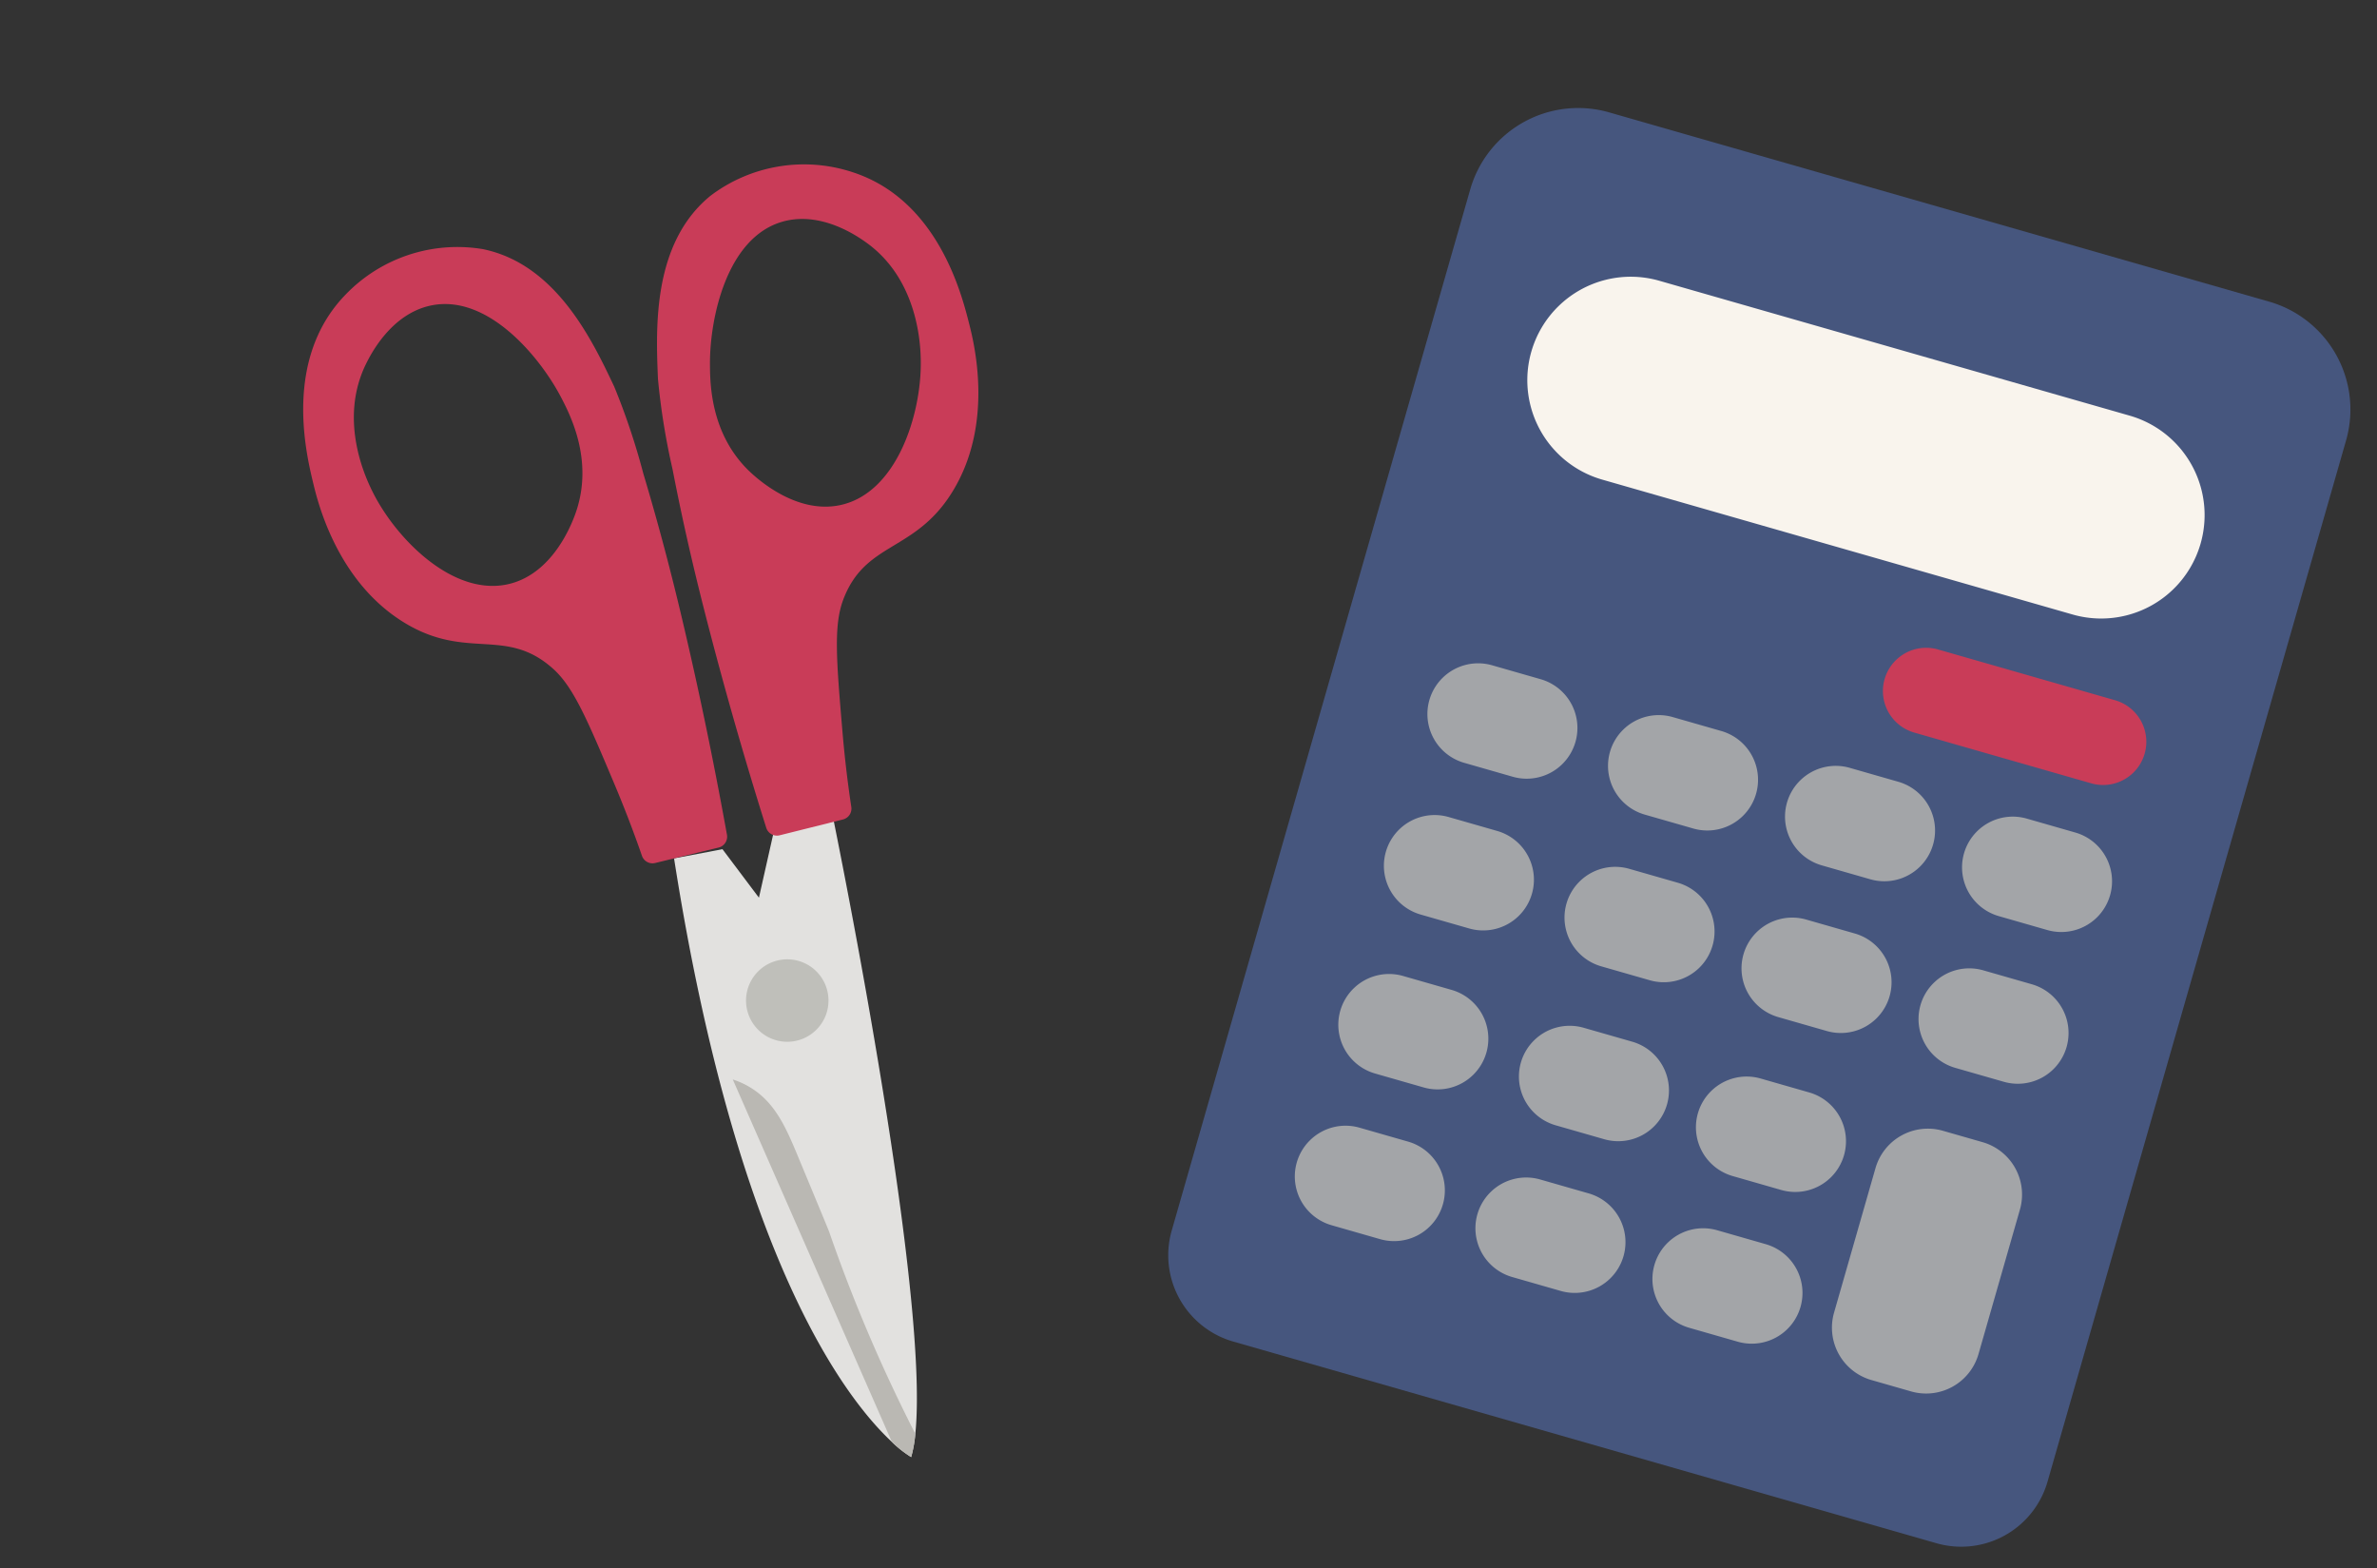 <?xml version="1.0" encoding="UTF-8"?>
<svg xmlns="http://www.w3.org/2000/svg" xmlns:xlink="http://www.w3.org/1999/xlink" width="223.391" height="147.347" viewBox="0 0 223.391 147.347">
  <rect x="0" y="0" width="223.391" height="147.347" fill="#333333" stroke="none"/>
  <defs>
    <clipPath id="a">
      <rect width="85.625" height="120.773" fill="none"></rect>
    </clipPath>
    <clipPath id="b">
      <rect width="108.084" height="93.767" fill="none"></rect>
    </clipPath>
  </defs>
  <g transform="translate(-760.609 -3712.153)">
    <g transform="translate(901.692 3719.804) rotate(16)">
      <g clip-path="url(#a)">
        <path d="M77.186,120.773H8.439A8.439,8.439,0,0,1,0,112.334V10.55A10.55,10.55,0,0,1,10.55,0H75.075a10.549,10.549,0,0,1,10.55,10.55V112.334a8.439,8.439,0,0,1-8.439,8.439" transform="translate(0 0)" fill="#46567e"></path>
        <path d="M55.713,19.442H9.722A9.721,9.721,0,1,1,9.722,0H55.713a9.721,9.721,0,1,1,0,19.442" transform="translate(9.721 13.911)" fill="#f9f4ed"></path>
        <path d="M21.365,8.124H4.062A4.062,4.062,0,0,1,4.062,0h17.3a4.062,4.062,0,1,1,0,8.124" transform="translate(50.118 39.997)" fill="#c93c58"></path>
        <path d="M9.515,9.534H4.767A4.767,4.767,0,0,1,4.767,0H9.515a4.767,4.767,0,1,1,0,9.534" transform="translate(9.536 52.977)" fill="#a3a5a8"></path>
        <path d="M9.516,9.534H4.767A4.767,4.767,0,1,1,4.767,0H9.516a4.767,4.767,0,1,1,0,9.534" transform="translate(27.194 52.977)" fill="#a3a5a8"></path>
        <path d="M4.768,9.534H9.515A4.767,4.767,0,1,0,9.515,0H4.768a4.767,4.767,0,1,0,0,9.534" transform="translate(61.805 52.977)" fill="#a3a5a8"></path>
        <path d="M4.767,9.534h4.75A4.767,4.767,0,0,0,9.517,0H4.767a4.767,4.767,0,1,0,0,9.534" transform="translate(44.499 52.977)" fill="#a3a5a8"></path>
        <path d="M9.515,9.535H4.767A4.767,4.767,0,0,1,4.767,0H9.515a4.767,4.767,0,1,1,0,9.535" transform="translate(9.536 67.81)" fill="#a3a5a8"></path>
        <path d="M9.516,9.535H4.767A4.767,4.767,0,0,1,4.767,0H9.516a4.767,4.767,0,0,1,0,9.535" transform="translate(27.194 67.81)" fill="#a3a5a8"></path>
        <path d="M4.768,9.535H9.515A4.767,4.767,0,1,0,9.515,0H4.768a4.767,4.767,0,1,0,0,9.535" transform="translate(61.805 67.81)" fill="#a3a5a8"></path>
        <path d="M4.767,9.535h4.75A4.767,4.767,0,0,0,9.517,0H4.767a4.767,4.767,0,0,0,0,9.535" transform="translate(44.499 67.81)" fill="#a3a5a8"></path>
        <path d="M9.515,9.536H4.767A4.768,4.768,0,0,1,4.767,0H9.515a4.768,4.768,0,1,1,0,9.536" transform="translate(9.536 83.349)" fill="#a3a5a8"></path>
        <path d="M9.516,9.536H4.767A4.768,4.768,0,0,1,4.767,0H9.516a4.768,4.768,0,0,1,0,9.536" transform="translate(27.194 83.349)" fill="#a3a5a8"></path>
        <path d="M4.767,9.536h4.75A4.768,4.768,0,0,0,9.517,0H4.767a4.768,4.768,0,0,0,0,9.536" transform="translate(44.499 83.349)" fill="#a3a5a8"></path>
        <path d="M9.515,9.536H4.767A4.768,4.768,0,0,1,4.767,0H9.515a4.768,4.768,0,1,1,0,9.536" transform="translate(9.536 98.181)" fill="#a3a5a8"></path>
        <path d="M9.516,9.536H4.767A4.768,4.768,0,0,1,4.767,0H9.516a4.768,4.768,0,0,1,0,9.536" transform="translate(27.194 98.181)" fill="#a3a5a8"></path>
        <path d="M4.767,9.536h4.75A4.768,4.768,0,0,0,9.517,0H4.767a4.768,4.768,0,0,0,0,9.536" transform="translate(44.499 98.181)" fill="#a3a5a8"></path>
        <path d="M5.121,24.368H9a5.122,5.122,0,0,0,5.122-5.121V5.121A5.122,5.122,0,0,0,9,0H5.121A5.121,5.121,0,0,0,0,5.121V19.248a5.121,5.121,0,0,0,5.121,5.121" transform="translate(61.962 83.349)" fill="#a3a5a8"></path>
      </g>
    </g>
    <g transform="matrix(-0.407, 0.914, -0.914, -0.407, 890.23, 3750.291)">
      <g clip-path="url(#b)">
        <path d="M52.831,0a10.457,10.457,0,0,1-.567,2.237C50.426,7.62,42.69,22.413,10.519,43.221L7.883,39.415l2.766-4.979L3.734,35.819,0,31.809S37.518,4.834,50.676.531A11.9,11.9,0,0,1,52.831,0" transform="translate(55.253 0)" fill="#e2e1df"></path>
        <path d="M25.63,0a10.456,10.456,0,0,1-.567,2.237Q12.554,15.987.045,29.735a7.756,7.756,0,0,1,0-1.66c.3-2.8,2.069-4.719,4.149-6.914,3.43-3.622,5.144-5.431,5.255-5.533A147.828,147.828,0,0,0,23.475.531,11.9,11.9,0,0,1,25.63,0" transform="translate(82.453 0)" fill="#bab8b3"></path>
        <path d="M7.744,3.872A3.872,3.872,0,1,1,3.872,0,3.873,3.873,0,0,1,7.744,3.872" transform="translate(69.774 24.202)" fill="#bfbfba"></path>
        <path d="M55.982.405A1.048,1.048,0,0,0,54.59.165c-1.567,1-3.636,2.266-6.115,3.631-5.834,3.214-8.751,4.822-11.34,4.98-5.922.363-6.791-4.4-13.554-5.256-7.4-.943-13.5,3.849-14.936,4.979C6.389,10.272-.787,15.913.071,24.265A14.567,14.567,0,0,0,7.539,35.606c6.29,3.17,13.406-.36,17.7-2.49a65.085,65.085,0,0,0,7.192-4.7c5.023-3.515,8.992-6.594,12.17-9.129,4.048-3.227,9.166-7.443,15.024-12.618a1.054,1.054,0,0,0,.133-1.439L55.982.405M29.667,21.776h0c-1.74,4.775-6.082,6.722-7.745,7.469-3.8,1.7-11.419,3.4-14.937-.83C4.54,25.471,5.418,21.281,5.6,20.393c1.25-5.969,6.952-8.627,8.021-9.127,4.5-2.1,12.265-3.046,15.49,1.383,2.484,3.411.913,8.146.554,9.127" transform="translate(0 29.81)" fill="#c93c58"></path>
        <path d="M42.613.409A1.054,1.054,0,0,0,41.187.182c-6.463,4.4-11.813,8.314-15.94,11.44-3.241,2.453-7.2,5.538-11.852,9.536A64.914,64.914,0,0,0,7.06,26.965C3.935,30.6-1.245,36.624.272,43.5A14.568,14.568,0,0,0,9.416,53.541c7.881,2.9,15.121-2.662,17.4-4.411,1.453-1.114,7.6-5.838,8.516-13.243.838-6.766-3.557-8.784-1.743-14.432.793-2.47,3.071-4.9,7.627-9.759,1.936-2.062,3.674-3.755,5.03-5.026a1.05,1.05,0,0,0,.113-1.41Q44.484,2.837,42.613.409M27.851,28.271h0c3.494,4.218.654,11.513-2.488,15.351-.75.914-4.734,5.78-10.827,5.516-.906-.04-5.184-.226-7.432-3.322C3.874,41.36,7.4,34.4,9.992,31.137c1.134-1.426,4.095-5.152,9.151-5.659,1.04-.105,6.016-.457,8.708,2.793" transform="translate(20.532 39.404)" fill="#c93c58"></path>
      </g>
    </g>
  </g>
</svg>
